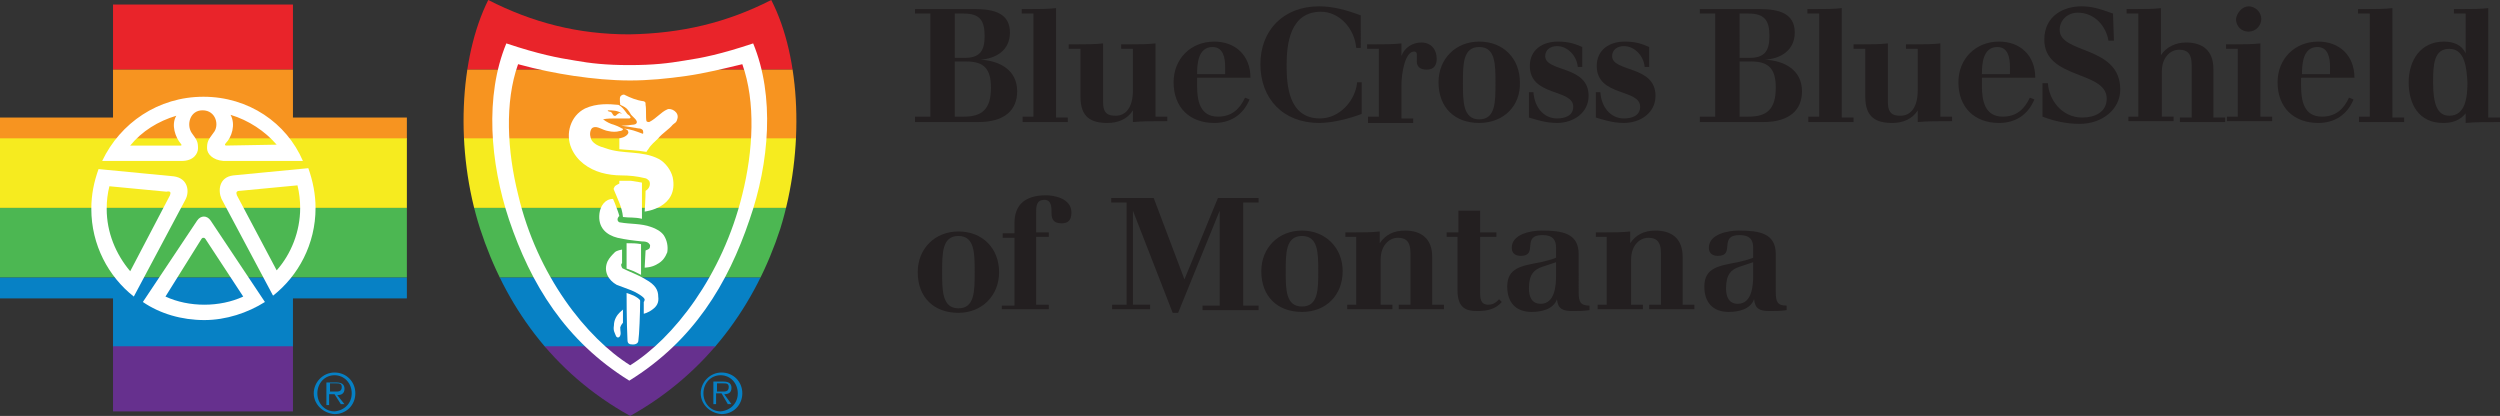 <?xml version="1.0" encoding="utf-8"?>
<!-- Generator: Adobe Illustrator 27.5.0, SVG Export Plug-In . SVG Version: 6.00 Build 0)  -->
<svg version="1.1" id="bcbsmt" xmlns="http://www.w3.org/2000/svg" xmlns:xlink="http://www.w3.org/1999/xlink" x="0px" y="0px"
	 width="276.5px" height="46px" viewBox="0 0 276.5 46" style="enable-background:new 0 0 276.5 46;" xml:space="preserve">
<rect x="0" y="0" width="276.5" height="46" fill="#333333" stroke="none"/>
<style type="text/css">
	.st0{fill:#0680C4;}
	.st1{clip-path:url(#SVGID_00000150824967241461388350000000323128174265252263_);fill:#E9242A;}
	.st2{clip-path:url(#SVGID_00000150824967241461388350000000323128174265252263_);fill:#F79420;}
	.st3{clip-path:url(#SVGID_00000150824967241461388350000000323128174265252263_);fill:#F6EB1F;}
	.st4{clip-path:url(#SVGID_00000150824967241461388350000000323128174265252263_);fill:#4CB752;}
	.st5{clip-path:url(#SVGID_00000150824967241461388350000000323128174265252263_);fill:#0781C5;}
	.st6{clip-path:url(#SVGID_00000150824967241461388350000000323128174265252263_);fill:#66308E;}
	.st7{fill:#FFFFFF;}
	.st8{fill:#F79420;}
	.st9{fill:#231F20;}
</style>
<g>
	<path class="st0" d="M34.7,43.5c0-1.2,1-2.3,2.3-2.3c1.3,0,2.3,1,2.3,2.3c0,1.3-1,2.3-2.3,2.3C35.7,45.7,34.7,44.7,34.7,43.5z
		 M38.9,43.5c0-1.1-0.8-2-1.9-2c-1.1,0-1.9,0.9-1.9,2c0,1.1,0.8,2,1.9,2C38.1,45.4,38.9,44.6,38.9,43.5z M38.1,44.7h-0.4L37,43.6
		h-0.6v1.2h-0.3v-2.5h1.1c0.7,0,0.9,0.3,0.9,0.7c0,0.5-0.3,0.7-0.8,0.7L38.1,44.7z M36.9,43.3c0.4,0,0.9,0.1,0.9-0.5
		c0-0.4-0.3-0.4-0.6-0.4h-0.7v0.9H36.9z"/>
	<path class="st0" d="M77.5,43.5c0-1.2,1-2.3,2.3-2.3c1.3,0,2.3,1,2.3,2.3c0,1.3-1,2.3-2.3,2.3C78.5,45.7,77.5,44.7,77.5,43.5z
		 M81.6,43.5c0-1.1-0.8-2-1.9-2c-1.1,0-1.9,0.9-1.9,2c0,1.1,0.8,2,1.9,2C80.8,45.4,81.6,44.6,81.6,43.5z M80.9,44.7h-0.4l-0.7-1.2
		h-0.6v1.2h-0.3v-2.5H80c0.7,0,0.9,0.3,0.9,0.7c0,0.5-0.3,0.7-0.8,0.7L80.9,44.7z M79.7,43.3c0.4,0,0.9,0.1,0.9-0.5
		c0-0.4-0.3-0.4-0.6-0.4h-0.7v0.9H79.7z"/>
	<g>
		<defs>
			<path id="SVGID_1_" d="M12.5,45.5V33H0V13h12.5V0.5h19.9V13H45v20H32.4v12.5H12.5z M69.7,46c8.6-4.8,13.9-12.4,16.6-20.7
				C89,16.6,88.6,6.4,85.3,0c-4.9,2.5-9.9,3.7-15.7,3.8C63.9,3.8,58.9,2.5,54,0c-3.2,6.4-3.7,16.6-0.9,25.3
				C55.8,33.6,61,41.2,69.7,46L69.7,46z"/>
		</defs>
		<clipPath id="SVGID_00000071553285888983301930000004179252253706259391_">
			<use xlink:href="#SVGID_1_"  style="overflow:visible;"/>
		</clipPath>
		
			<rect x="-1.1" y="0" style="clip-path:url(#SVGID_00000071553285888983301930000004179252253706259391_);fill:#E9242A;" width="89.6" height="7.7"/>
		
			<rect x="-1.1" y="7.7" style="clip-path:url(#SVGID_00000071553285888983301930000004179252253706259391_);fill:#F79420;" width="89.6" height="7.7"/>
		
			<rect x="-1.1" y="15.3" style="clip-path:url(#SVGID_00000071553285888983301930000004179252253706259391_);fill:#F6EB1F;" width="89.6" height="7.7"/>
		
			<rect x="-1.1" y="23" style="clip-path:url(#SVGID_00000071553285888983301930000004179252253706259391_);fill:#4CB752;" width="89.6" height="7.7"/>
		
			<rect x="-1.1" y="30.7" style="clip-path:url(#SVGID_00000071553285888983301930000004179252253706259391_);fill:#0781C5;" width="89.6" height="7.7"/>
		
			<rect x="-1.1" y="38.3" style="clip-path:url(#SVGID_00000071553285888983301930000004179252253706259391_);fill:#66308E;" width="89.6" height="7.7"/>
	</g>
	<g>
		<g>
			<polygon class="st7" points="10.9,18.7 10.9,18.7 10.9,18.7 			"/>
			<path class="st7" d="M19.2,19.5l-8.3-0.8c-0.5,1.4-0.8,2.8-0.8,4.4c0,4,1.9,7.5,4.7,9.7l0,0l5.7-10.7
				C21,21.2,20.8,19.7,19.2,19.5z M18.8,21.6L14.4,30c-1.6-1.9-2.6-4.3-2.6-6.9c0-0.9,0.1-1.7,0.3-2.5l6.3,0.6
				C18.9,21.1,18.9,21.3,18.8,21.6z"/>
		</g>
		<g>
			<polygon class="st7" points="34.1,18.7 34.1,18.7 34.1,18.7 			"/>
			<path class="st7" d="M34.9,23c0-1.5-0.3-3-0.8-4.4l-8.3,0.8c-1.6,0.2-1.7,1.7-1.3,2.6l5.7,10.7C33,30.5,34.9,27,34.9,23z
				 M26.2,21.6c-0.1-0.3-0.1-0.5,0.4-0.5l6.3-0.6c0.2,0.8,0.3,1.7,0.3,2.5c0,2.6-1,5.1-2.6,6.9L26.2,21.6z"/>
			<polygon class="st7" points="30.1,32.8 30.1,32.8 30.1,32.8 			"/>
		</g>
		<path class="st7" d="M22.5,10.7c-5,0-9.2,2.9-11.2,7.1h8.8c1.3,0,1.8-0.8,1.8-1.4c0-0.7-0.1-0.9-0.7-1.7c-0.6-0.9-0.2-2.5,1.2-2.5
			c1.5,0,1.9,1.7,1.2,2.5c-0.6,0.8-0.7,1-0.7,1.7c0,0.6,0.6,1.3,1.8,1.4h8.8C31.7,13.6,27.5,10.7,22.5,10.7z M20,16.1l-5.6,0
			c1.3-1.6,3.1-2.7,5.1-3.3c-0.6,1-0.1,2.4,0.5,3.1C20.1,16,20.1,16.1,20,16.1z M25,16.1c-0.1,0-0.2-0.1,0-0.3
			c0.6-0.6,1.1-2,0.5-3.1c2,0.6,3.8,1.8,5.1,3.3L25,16.1z"/>
		<g>
			<polygon class="st7" points="15.7,33.4 15.7,33.4 15.7,33.4 			"/>
			<polygon class="st7" points="29.3,33.4 29.3,33.4 29.3,33.4 			"/>
			<path class="st7" d="M29.3,33.4l-6-9c-0.4-0.6-1.1-0.6-1.5,0l-6,9c1.9,1.3,4.3,2,6.8,2C25,35.4,27.4,34.6,29.3,33.4z M22.3,26.4
				c0.1-0.1,0.1-0.1,0.2-0.1c0.1,0,0.1,0,0.2,0.1l4.2,6.4c-1.3,0.6-2.8,0.9-4.3,0.9c-1.5,0-3-0.3-4.3-0.9L22.3,26.4z"/>
		</g>
	</g>
	<g>
		<g>
			<path class="st7" d="M83.3,4.8c-3.6,1.2-5.6,1.6-7.6,1.9c-1.8,0.3-3.4,0.5-6.1,0.5h0c-2.6,0-4.3-0.2-6-0.5
				c-1.9-0.3-4-0.7-7.6-1.9c-2.4,5.8-1.8,13.2,0.3,19.5c2.4,7.1,6.2,13.4,13.3,17.8c7.1-4.4,10.9-10.7,13.3-17.8
				C85.1,18,85.7,10.6,83.3,4.8z M82.1,21.5c-2.2,9-7.6,15.9-12.4,18.9c0,0,0,0,0,0h0c0,0,0,0,0,0c-4.8-3-10.3-9.9-12.4-18.9
				c-1.2-4.8-1.5-10.2,0-14.4c2.2,0.6,4.2,1,6.2,1.3c2.1,0.3,4.1,0.5,6.2,0.5h0c2,0,4.1-0.2,6.2-0.5c2.1-0.3,4.1-0.8,6.2-1.3
				C83.6,11.3,83.3,16.7,82.1,21.5z"/>
			<polygon class="st7" points="69.7,42.1 69.7,42.1 69.6,42.1 			"/>
		</g>
		<g>
			<path class="st7" d="M64.7,12c-1.6,0.8-2.2,2.8-1.5,4.4c0.6,1.4,1.9,2.3,3.3,2.7c0.7,0.2,1.5,0.3,2.2,0.3c0.9,0,1.8,0.1,2.6,0.3
				c0.2,0,0.4,0.2,0.5,0.3c0.2,0.4,0,0.9-0.4,1.1c0,0.8-0.1,2.3-0.1,2.3s3.8-0.4,3.1-3.8c-0.2-0.8-0.8-1.6-1.5-2
				c-1.9-1-4-0.5-5.9-1.2c-0.7-0.2-1.6-0.5-1.7-1.3c-0.1-0.3,0-0.9,0.3-1c0.5-0.2,1,0.3,1.7,0.4c0.4,0.1,0.9,0.1,1.2,0
				c0.2,0,0.4-0.1,0.4-0.2c0-0.1-0.2-0.1-0.3-0.2c-0.2-0.1-0.4-0.2-0.7-0.3c-0.4-0.1-0.8-0.3-1.2-0.6c0.4-0.1,1-0.1,1.4-0.1
				c0.3,0,1.2,0,1.5,0c0.1,0,0.2-0.1,0.1-0.2c-0.1-0.2-0.3-0.2-0.4-0.4c-0.3-0.4-0.5-0.7-0.9-0.9C67.4,11.5,66,11.4,64.7,12z"/>
			<path class="st7" d="M71,24.2l0-4c0,0-0.5-0.1-1.2-0.2C68.9,20,68.5,20,68.5,20l0,0.3c0,0-0.4,0.2-0.5,0.3c0,0.1-0.2,0.2-0.1,0.4
				c0.4,1,0.9,1.9,1,3C69.6,24.1,70.2,24,71,24.2z"/>
			<path class="st7" d="M66.3,23.6c-0.2,1.6,0.8,2.4,2,2.7c0.9,0.2,1.7,0.3,2.7,0.4c0.1,0,0.4,0,0.6,0.1c0.2,0.1,0.2,0.2,0.3,0.3
				c0,0.1,0,0.3-0.1,0.4c-0.1,0.1-0.4,0.2-0.4,0.2l-0.1,1.9c0,0,0.8,0,1.4-0.4c0.6-0.3,0.9-0.8,1.1-1.3c0.1-0.6,0-1.3-0.4-1.9
				c-0.3-0.4-0.8-0.7-1.4-0.9c-1.1-0.4-2.3-0.3-3.4-0.5c-0.2,0-0.3-0.2-0.3-0.3c0-0.3,0.2-0.4,0.2-0.4s-0.1-0.4-0.3-0.9
				c-0.1-0.3-0.3-0.8-0.4-1C66.9,22,66.4,22.8,66.3,23.6z"/>
			<path class="st7" d="M70.9,27l0,3.4L70.1,30l-0.8-0.3l0-2.8C70,26.9,70.3,26.9,70.9,27z"/>
			<path class="st7" d="M67.2,28.9c-0.5,1.1,0.1,2.1,1,2.6c0.5,0.2,1.1,0.4,1.6,0.6c0.5,0.2,1.4,0.7,1.5,1c0,0.2-0.1,0.3-0.1,0.3
				l0,1.3c0,0,0.5-0.1,1-0.5c0.4-0.3,0.7-0.7,0.6-1.4c0-0.7-0.3-1.3-1.4-1.9c-0.8-0.5-1.7-0.8-2.5-1.2c-0.1,0-0.2-0.3-0.2-0.4
				c0-0.1,0.1-0.2,0.1-0.2l0-1.5c0,0-0.6,0.1-0.8,0.3C67.7,28.2,67.4,28.5,67.2,28.9z"/>
			<path class="st7" d="M70.8,33.3c0-0.1,0-0.1-0.1-0.2c-0.2-0.2-0.6-0.4-0.6-0.4c-0.2-0.1-0.8-0.3-0.8-0.3s0,3.4,0.1,5.2
				c0,0.4,0.2,0.5,0.6,0.5c0.5,0,0.6-0.3,0.6-0.4C70.7,37.1,70.8,34.6,70.8,33.3z"/>
			<path class="st7" d="M71.2,11.2c0.2,0.1,0.2,0.1,0.2,0.4c0.1,0.5,0,1.4,0.1,1.8c0.1,0.1,0.2,0.1,0.3,0.1c0.8-0.4,1.3-1.1,2-1.4
				c0.4-0.2,1.4,0.3,1.1,1.1c-0.1,0.4-0.3,0.4-0.5,0.6c-0.4,0.5-1.1,0.9-1.6,1.5c-0.4,0.4-0.8,0.7-1.1,1.2c-0.1,0.1-0.2,0.3-0.2,0.3
				c-1.1-0.2-2.1-0.2-3-0.3l0-1.2c0,0,0.8-0.1,1-0.6c0,0,0-0.2-0.1-0.3c-0.1-0.1-0.4-0.2-0.5-0.2c0.9,0.1,1.4,0.3,2.2,0.6
				c0.1-0.1,0-0.3,0-0.4c-0.1-0.1-0.2-0.2-0.5-0.2c-0.5-0.1-1.9-0.3-1.9-0.3s0.6,0,1.2-0.1c0.3,0,0.5-0.1,0.5-0.2
				c0.1-0.1,0-0.3-0.2-0.5c-0.1-0.1-0.3-0.3-0.4-0.4c-0.1-0.2-0.3-0.5-0.5-0.7c-0.2-0.2-0.7-0.4-0.7-0.4s-0.1-0.7,0-0.9
				c0.1-0.2,0.4-0.3,0.5-0.2C69.7,10.8,70.4,11.1,71.2,11.2z"/>
			<g>
				<path class="st7" d="M68.5,34.6c-0.2,0.2-0.6,0.7-0.6,1.4c-0.1,0.6,0.1,0.8,0.2,1.1c0.1,0.3,0.4,0.3,0.5,0c0.1-0.2,0-0.4,0-0.9
					c0.1-0.3,0.3-0.5,0.3-0.5l0-1.5C69,34.2,68.8,34.3,68.5,34.6z"/>
			</g>
		</g>
		<g>
			<path class="st8" d="M68.5,12.5c-0.2,0.1-0.3,0.2-0.4,0.3c-0.3,0.1-0.3-0.2-0.5-0.4c-0.2-0.1-0.3,0-0.4-0.2c0.5,0,1.2,0,1.6,0.4
				C68.6,12.5,68.5,12.5,68.5,12.5z"/>
		</g>
	</g>
	<g>
		<path class="st9" d="M101.2,12.9h1.7V1.5h-1.7V1h6.6c2.2,0,3.9,0.5,3.9,2.6c0,2-1.6,2.9-3.3,3v0c2.1,0.1,4.1,1.1,4.1,3.5
			c0,2-1.3,3.4-4.3,3.4h-7V12.9z M105.6,6.4h1.1c1.6,0,2.2-0.7,2.2-2.4c0-1.7-0.5-2.5-2.3-2.5h-1V6.4z M105.6,12.9h1
			c2,0,3-0.8,3-3.2c0-2-0.7-2.9-2.7-2.9h-1.3V12.9z"/>
		<path class="st9" d="M113,12.9h1.3V1.5H113V1h1.1c0.9,0,1.8,0,2.7-0.1v12.1h1.3v0.5h-5V12.9z"/>
		<path class="st9" d="M127.8,12.9h1.3v0.5c-1.7,0-2.7,0-3.8,0.1v-1.3h0c-0.6,1-1.7,1.4-2.8,1.4c-1.8,0-3-0.6-3-2.9V5.4h-1.3V4.9
			h1.1c0.9,0,1.8,0,2.7-0.1v6.5c0,1.3,0.6,1.5,1.4,1.5c1.1,0,1.9-0.9,1.9-2.8V5.4H124V4.9h1.1c0.9,0,1.8,0,2.7-0.1V12.9z"/>
		<path class="st9" d="M132.4,8.7v0.8c0,1.6,0.3,3.4,2.3,3.4c1.5,0,2.4-0.8,3-2.1l0.5,0.2c-0.7,1.7-2.1,2.6-3.9,2.6
			c-2.7,0-4.5-1.7-4.5-4.5c0-2.6,1.9-4.5,4.5-4.5c2.3,0,4,1.5,4,4H132.4z M135.5,8.2V7.4c0-1-0.2-2.2-1.4-2.2c-1.6,0-1.7,1.9-1.7,3
			H135.5z"/>
		<path class="st9" d="M150.5,5.3h-0.5c-0.2-2.2-1.9-4-3.9-4c-3.4,0-3.8,3.5-3.8,5.9c0,2.2,0.2,5.9,3.7,5.9c2.1,0,3.9-1.9,4.1-4h0.5
			v3.5c-1.3,0.5-3.2,1-4.7,1c-4,0-6.5-2.7-6.5-6.5c0-3.7,2.5-6.4,6.5-6.4c1.5,0,3,0.4,4.6,1V5.3z"/>
		<path class="st9" d="M151.2,12.9h1.3V5.4h-1.3V4.9h1.1c0.9,0,1.8,0,2.7-0.1v1.4h0c0.3-0.9,1.2-1.5,2.2-1.5c1.1,0,1.7,0.8,1.7,1.8
			c0,0.7-0.3,1.2-1.1,1.2c-0.7,0-1.1-0.3-1.1-0.9c0-0.5,0-0.6,0-0.8c0-0.2-0.1-0.3-0.3-0.3c-1,0-1.4,2.4-1.4,3.7v3.7h1.3v0.5h-5
			V12.9z"/>
		<path class="st9" d="M163.6,13.6c-2.7,0-4.5-1.7-4.5-4.5c0-2.6,1.9-4.5,4.5-4.5c2.7,0,4.5,1.9,4.5,4.5
			C168.2,11.7,166.3,13.6,163.6,13.6z M163.6,5.2c-1.8,0-1.8,1.9-1.8,4c0,2,0,4,1.8,4c1.8,0,1.8-1.9,1.8-4
			C165.4,7.1,165.4,5.2,163.6,5.2z"/>
		<path class="st9" d="M169.1,10.2h0.5c0.1,1.6,1.1,2.9,2.6,2.9c0.9,0,1.8-0.3,1.8-1.3c0-2-4.8-1.1-4.8-4.5c0-1.8,1.4-2.7,3.1-2.7
			c1.3,0,2,0.3,2.7,0.6v2.2h-0.5c-0.1-1.2-1.1-2.3-2.3-2.3c-0.7,0-1.3,0.4-1.3,1.1c0,1.8,4.8,1,4.8,4.4c0,1.9-1.7,3-3.5,3
			c-1.3,0-2.4-0.4-3.1-0.6V10.2z"/>
		<path class="st9" d="M176.5,10.2h0.5c0.1,1.6,1.1,2.9,2.6,2.9c0.9,0,1.8-0.3,1.8-1.3c0-2-4.8-1.1-4.8-4.5c0-1.8,1.4-2.7,3.1-2.7
			c1.3,0,2,0.3,2.7,0.6v2.2h-0.5c-0.1-1.2-1.1-2.3-2.3-2.3c-0.7,0-1.3,0.4-1.3,1.1c0,1.8,4.8,1,4.8,4.4c0,1.9-1.7,3-3.5,3
			c-1.3,0-2.4-0.4-3.1-0.6V10.2z"/>
		<path class="st9" d="M188,12.9h1.7V1.5H188V1h6.6c2.2,0,3.9,0.5,3.9,2.6c0,2-1.6,2.9-3.3,3v0c2.1,0.1,4.1,1.1,4.1,3.5
			c0,2-1.3,3.4-4.3,3.4h-7V12.9z M192.4,6.4h1.1c1.6,0,2.2-0.7,2.2-2.4c0-1.7-0.5-2.5-2.3-2.5h-1V6.4z M192.4,12.9h1
			c2,0,3-0.8,3-3.2c0-2-0.7-2.9-2.7-2.9h-1.3V12.9z"/>
		<path class="st9" d="M199.9,12.9h1.3V1.5h-1.3V1h1.1c0.9,0,1.8,0,2.7-0.1v12.1h1.3v0.5h-5V12.9z"/>
		<path class="st9" d="M214.6,12.9h1.3v0.5c-1.7,0-2.7,0-3.8,0.1v-1.3h0c-0.6,1-1.7,1.4-2.8,1.4c-1.8,0-3-0.6-3-2.9V5.4h-1.3V4.9
			h1.1c0.9,0,1.8,0,2.7-0.1v6.5c0,1.3,0.6,1.5,1.4,1.5c1.1,0,1.9-0.9,1.9-2.8V5.4h-1.3V4.9h1.1c0.9,0,1.8,0,2.7-0.1V12.9z"/>
		<path class="st9" d="M219.2,8.7v0.8c0,1.6,0.3,3.4,2.3,3.4c1.5,0,2.4-0.8,3-2.1l0.5,0.2c-0.7,1.7-2.1,2.6-3.9,2.6
			c-2.7,0-4.5-1.7-4.5-4.5c0-2.6,1.9-4.5,4.5-4.5c2.3,0,4,1.5,4,4H219.2z M222.3,8.2V7.4c0-1-0.2-2.2-1.4-2.2c-1.6,0-1.7,1.9-1.7,3
			H222.3z"/>
		<path class="st9" d="M225.9,9.2h0.6c0.1,1.8,1.5,3.8,3.8,3.8c1.4,0,2.7-0.6,2.7-2.1c0-3.1-6.9-2.1-6.9-6.5c0-2.7,2.2-3.7,4.1-3.7
			c1,0,1.9,0.2,3.5,0.8l0.1,3h-0.6c-0.3-1.7-1.6-3.1-3.4-3.1c-1.1,0-2,0.8-2,1.9c0,2.7,6.7,1.7,6.7,6.6c0,2.2-2,3.8-4.5,3.8
			c-1.4,0-2.8-0.3-4.1-0.8L225.9,9.2z"/>
		<path class="st9" d="M235.2,12.9h1.3V1.5h-1.3V1h1.1c0.9,0,1.8,0,2.7-0.1v5.2h0c0.6-0.9,1.6-1.4,2.8-1.4c1.8,0,3,0.9,3,2.9v5.4
			h1.3v0.5h-5v-0.5h1.3V7.2c0-1.4-0.6-1.7-1.4-1.7c-1,0-1.9,0.9-1.9,2.4v5h1.3v0.5h-5V12.9z"/>
		<path class="st9" d="M246.2,12.9h1.3V5.4h-1.3V4.9h1.1c0.9,0,1.8,0,2.7-0.1v8.1h1.3v0.5h-5V12.9z M248.7,0.7
			c0.7,0,1.4,0.6,1.4,1.4c0,0.7-0.6,1.4-1.4,1.4c-0.8,0-1.4-0.6-1.4-1.4C247.4,1.4,248,0.7,248.7,0.7z"/>
		<path class="st9" d="M254.5,8.7v0.8c0,1.6,0.3,3.4,2.3,3.4c1.5,0,2.4-0.8,3-2.1l0.5,0.2c-0.7,1.7-2.1,2.6-3.9,2.6
			c-2.7,0-4.5-1.7-4.5-4.5c0-2.6,1.9-4.5,4.5-4.5c2.3,0,4,1.5,4,4H254.5z M257.7,8.2V7.4c0-1-0.2-2.2-1.4-2.2c-1.6,0-1.7,1.9-1.7,3
			H257.7z"/>
		<path class="st9" d="M260.8,12.9h1.3V1.5h-1.3V1h1.1c0.9,0,1.8,0,2.7-0.1v12.1h1.3v0.5h-5V12.9z"/>
		<path class="st9" d="M272.8,12.4L272.8,12.4c-0.7,1-1.7,1.2-2.6,1.2c-2.7,0-3.8-2.1-3.8-4.5c0-2.4,1.3-4.5,3.9-4.5
			c1.1,0,2,0.4,2.4,1.3h0V1.5h-1.3V1h1.1c0.9,0,1.8,0,2.7-0.1v12.1h1.3v0.5c-1.7,0-2.7,0-3.8,0.1V12.4z M270.9,5.4
			c-1.7,0-1.8,1.7-1.8,3.7c0,2.5,0.5,3.7,1.8,3.7c1.8,0,2-2.1,2-3.7C272.8,7.7,272.7,5.4,270.9,5.4z"/>
		<path class="st9" d="M106,34.6c-2.7,0-4.5-1.7-4.5-4.5c0-2.6,1.9-4.5,4.5-4.5c2.7,0,4.5,1.9,4.5,4.5
			C110.5,32.7,108.6,34.6,106,34.6z M106,26.1c-1.8,0-1.8,1.9-1.8,4c0,2,0,4,1.8,4c1.8,0,1.8-1.9,1.8-4
			C107.8,28,107.8,26.1,106,26.1z"/>
		<path class="st9" d="M110.9,33.8h1.3v-7.5h-1.3v-0.5h1.3v-1.1c0-1.9,1-3.1,3.5-3.1c0.8,0,2.8,0.3,2.8,1.9c0,0.9-0.4,1.2-1.1,1.2
			c-0.9,0-1.1-0.5-1.1-1.1c0-0.7,0-1.5-0.8-1.5c-0.8,0-0.9,0.6-0.9,1.3v2.3h1.4v0.5h-1.4v7.5h1.4v0.5h-5.2V33.8z"/>
	</g>
	<g>
		<path class="st9" d="M122.9,33.7h1.7V22.4h-1.7v-0.5h4.7l3.4,9l3.7-9h4.5v0.5h-1.7v11.4h1.7v0.5H133v-0.5h1.9V23.3h0l-4.6,11.3
			h-0.6l-4.4-11.3h0v10.4h1.9v0.5h-4.2V33.7z"/>
		<path class="st9" d="M144,34.5c-2.7,0-4.5-1.7-4.5-4.5c0-2.6,1.9-4.5,4.5-4.5s4.5,1.9,4.5,4.5C148.5,32.6,146.7,34.5,144,34.5z
			 M144,26.1c-1.8,0-1.8,1.9-1.8,3.9c0,2,0,3.9,1.8,3.9c1.8,0,1.8-1.9,1.8-3.9C145.8,28,145.8,26.1,144,26.1z"/>
		<path class="st9" d="M148.8,33.7h1.2v-7.5h-1.2v-0.5h1.1c0.9,0,1.8,0,2.7-0.1v1.3h0c0.6-0.9,1.5-1.4,2.8-1.4c1.8,0,3,0.9,3,2.9
			v5.3h1.3v0.5h-5v-0.5h1.3v-5.7c0-1.4-0.6-1.7-1.4-1.7c-1,0-1.9,0.9-1.9,2.4v5h1.3v0.5h-5V33.7z"/>
		<path class="st9" d="M161.2,23.3h2.5v2.4h1.8v0.5h-1.8v6.1c0,0.6,0,1.4,0.9,1.4c0.6,0,0.9-0.3,1.2-0.6l0.3,0.3
			c-0.7,0.8-1.6,1-2.7,1c-1.1,0-2.2-0.2-2.2-2.3v-5.9H160v-0.5h1.3V23.3z"/>
		<path class="st9" d="M174.6,32.3c0,1.1,0.2,1.5,1.2,1.5v0.5c-0.6,0.1-1.3,0.1-1.9,0.1c-1,0-1.6-0.2-1.7-1.3h0
			c-0.4,1.1-1.7,1.4-2.8,1.4c-1.8,0-2.7-1.1-2.7-2.8c0-2.1,1.6-2.3,3.7-2.7c0.4-0.1,1.3-0.3,1.7-0.5v-1.1c0-0.8-0.3-1.4-1.5-1.4
			c-2.4,0-0.4,2.3-2.4,2.3c-0.5,0-1-0.2-1-0.9c0-1.5,2.1-1.9,3.3-1.9c2.3,0,4.1,0.3,4.1,2.6V32.3z M172.1,29l-1.5,0.5
			c-0.9,0.3-1.5,0.8-1.5,2.4c0,0.9,0.3,1.7,1.3,1.7c1.6,0,1.7-2.1,1.7-3.1V29z"/>
		<path class="st9" d="M176.5,33.7h1.2v-7.5h-1.2v-0.5h1.1c0.9,0,1.8,0,2.7-0.1v1.3h0c0.6-0.9,1.5-1.4,2.8-1.4c1.8,0,3,0.9,3,2.9
			v5.3h1.3v0.5h-5v-0.5h1.3v-5.7c0-1.4-0.6-1.7-1.4-1.7c-1,0-1.9,0.9-1.9,2.4v5h1.3v0.5h-5V33.7z"/>
		<path class="st9" d="M196.4,32.3c0,1.1,0.2,1.5,1.2,1.5v0.5c-0.6,0.1-1.3,0.1-1.9,0.1c-1,0-1.6-0.2-1.7-1.3h0
			c-0.4,1.1-1.7,1.4-2.8,1.4c-1.8,0-2.7-1.1-2.7-2.8c0-2.1,1.6-2.3,3.7-2.7c0.4-0.1,1.3-0.3,1.7-0.5v-1.1c0-0.8-0.3-1.4-1.5-1.4
			c-2.4,0-0.4,2.3-2.4,2.3c-0.5,0-1-0.2-1-0.9c0-1.5,2.1-1.9,3.3-1.9c2.3,0,4.1,0.3,4.1,2.6V32.3z M193.9,29l-1.5,0.5
			c-0.9,0.3-1.5,0.8-1.5,2.4c0,0.9,0.3,1.7,1.3,1.7c1.6,0,1.7-2.1,1.7-3.1V29z"/>
	</g>
</g>
</svg>
